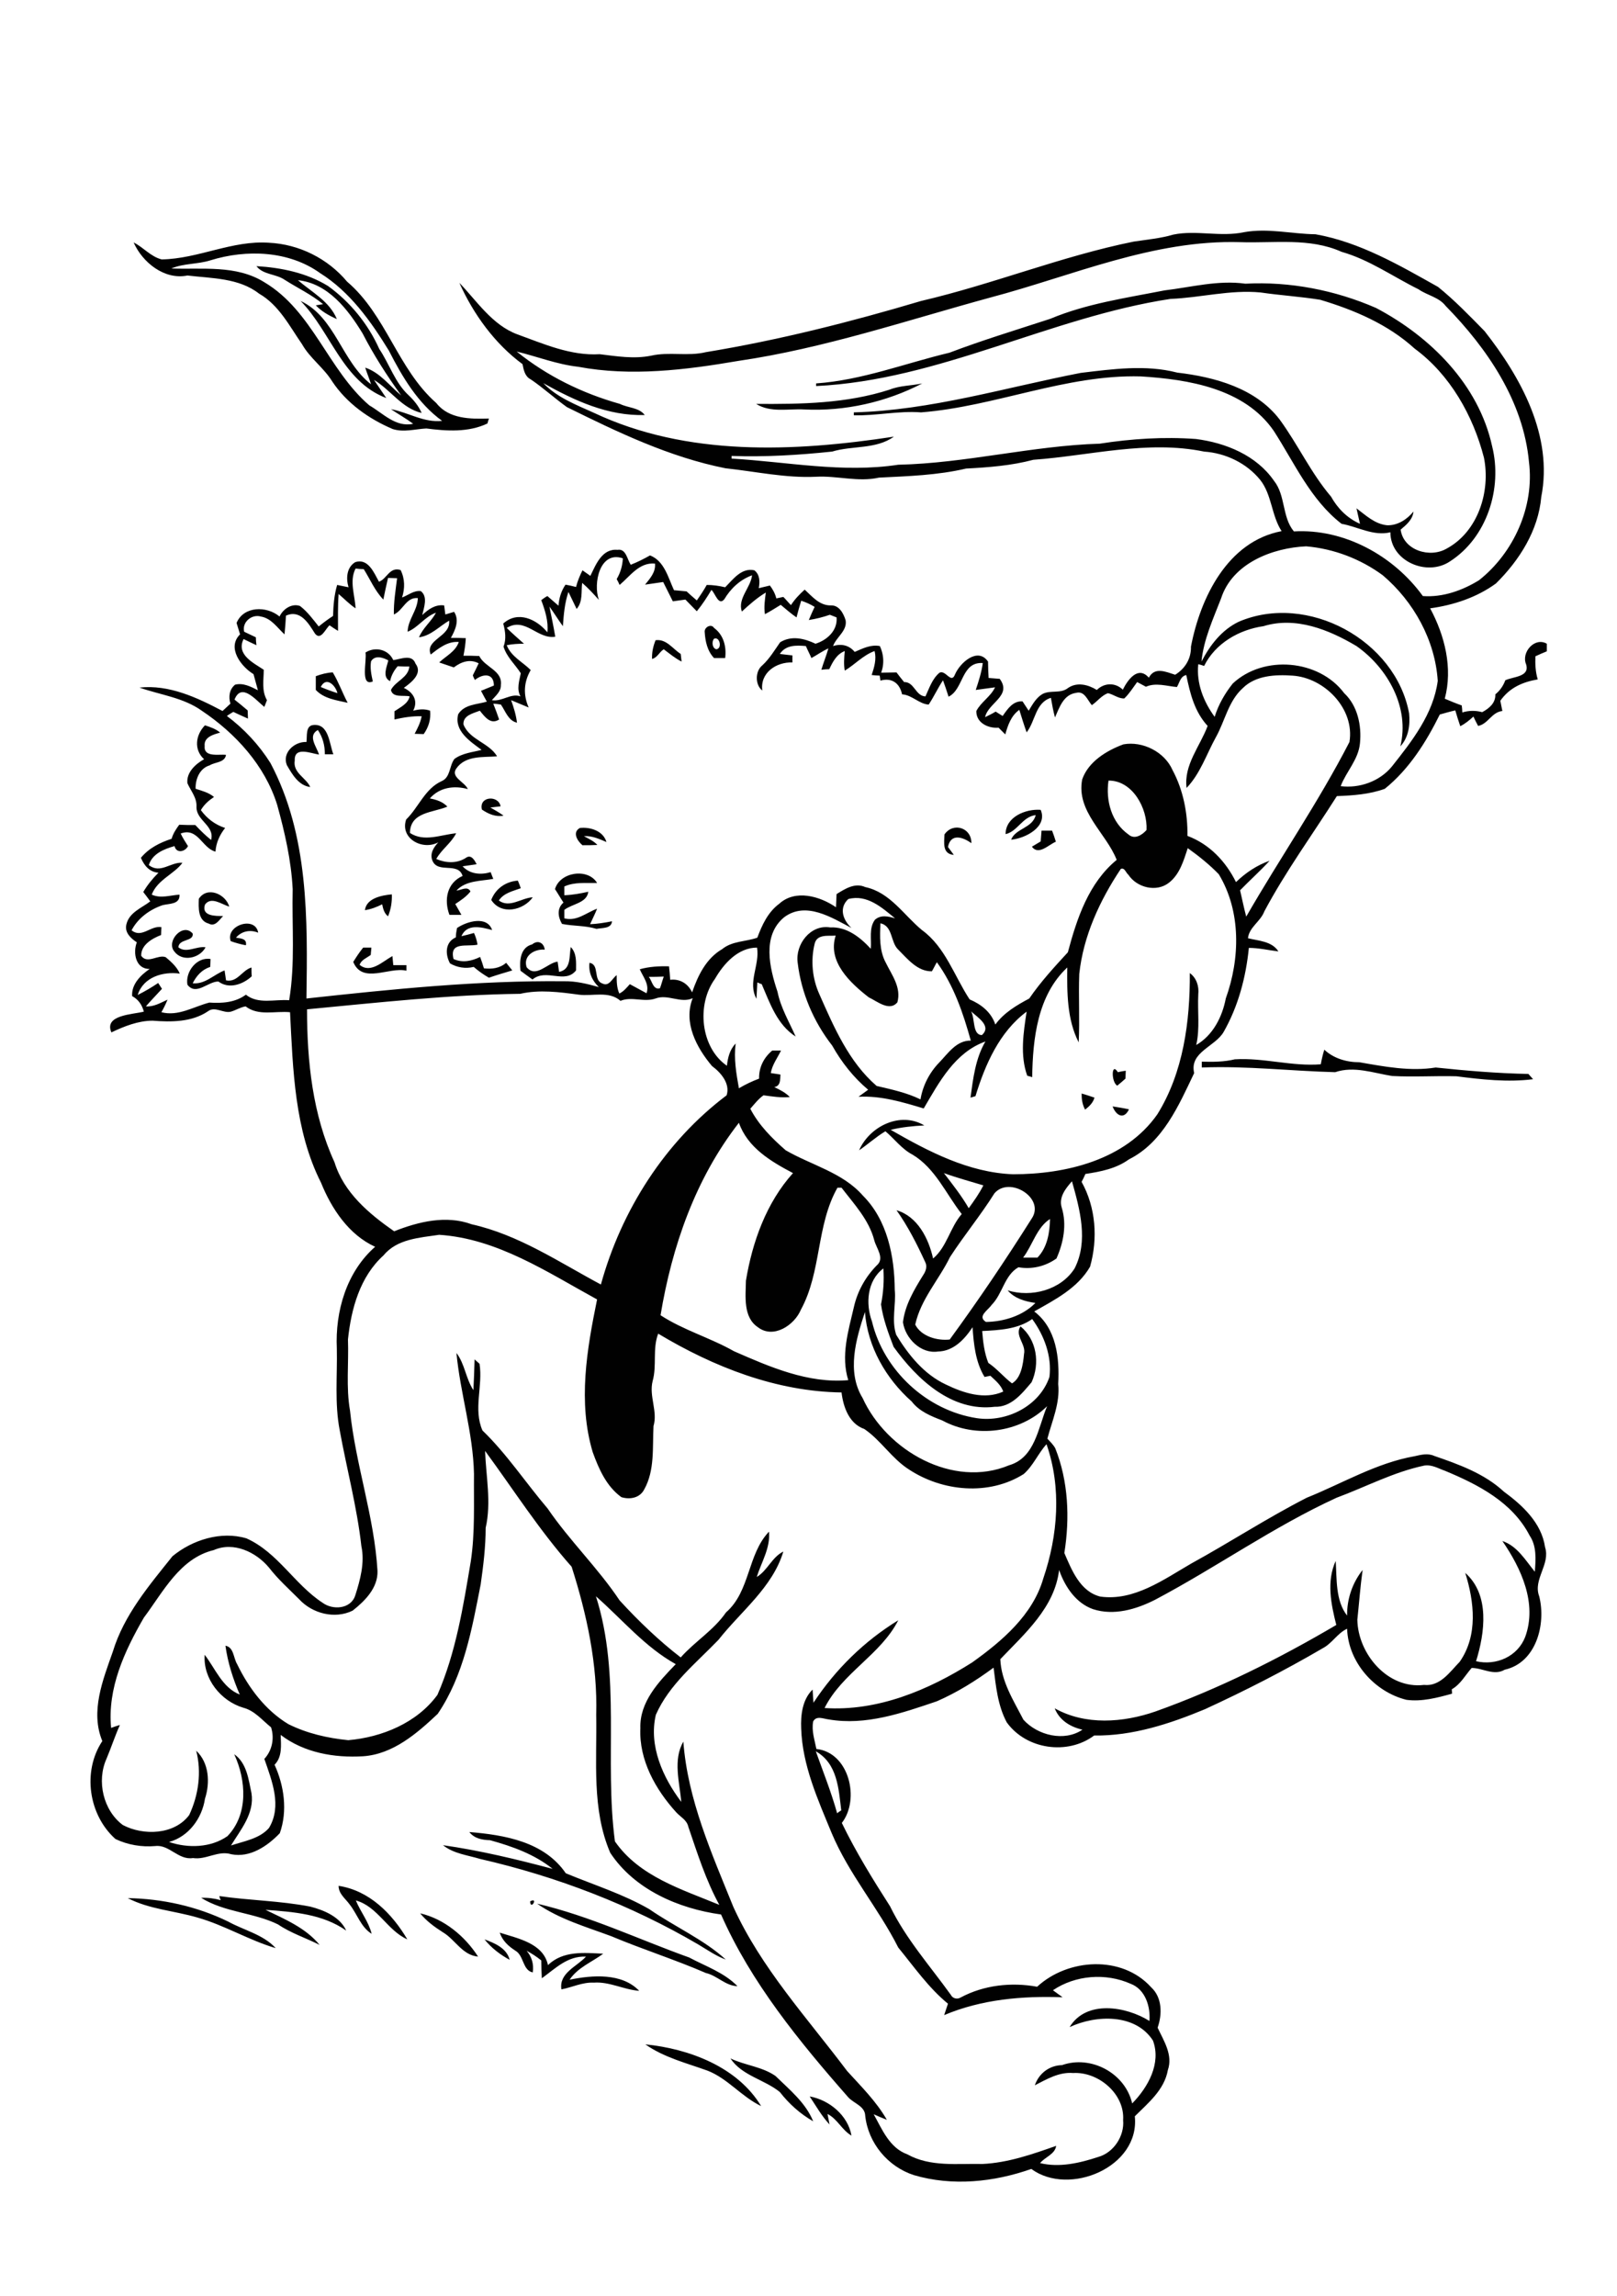 <?xml version="1.0" encoding="utf-8"?>
<!-- Generator: Adobe Illustrator 21.0.2, SVG Export Plug-In . SVG Version: 6.00 Build 0)  -->
<svg version="1.2" baseProfile="tiny" id="Layer_1" xmlns="http://www.w3.org/2000/svg" xmlns:xlink="http://www.w3.org/1999/xlink"
	 x="0px" y="0px" viewBox="0 0 553 785" overflow="scroll" xml:space="preserve">
<path fill="#010101" d="M276.9,716.8c6.7,1.2,13.1,6.5,14.3,13.4c-3.3-1.9-4.8-5.7-8.2-7.4c0.2,1.2,0.5,2.4,0.7,3.6
	C281,723.5,279.1,720.1,276.9,716.8 M467.3,705.3C467.8,705.8,467.8,705.8,467.3,705.3 M249.8,703.8c5,2.4,10.8,2.8,15.4,6
	c4.8,4.7,10.3,9.1,12.9,15.5c-4.4-2.5-8.3-6-11.4-10C261.4,711,253.7,709.7,249.8,703.8 M220.7,699c15,1.5,31.5,7.7,39.6,21.1
	c-6.7-3.2-11.4-9.4-18.3-12.1C234.8,705.4,227.1,703.5,220.7,699 M165.7,663.1c3.5,1.3,7.6,3,8.6,7C171,668.3,168,666,165.7,663.1
	 M170.9,660.8c6.2,2,14.9,3.6,16.5,11.1c5.2-5,12.3-4.2,18.9-3.9c-3.9,2.9-8.7,4.7-11.5,8.9c7.7-1.6,17.9-2.4,23.8,3.8
	c-5.3-0.4-10.2-3.2-15.5-2.8c-3.9-0.2-7.4,1.6-11.1,2.3c-0.9-5.6,5.3-7.8,8.4-11.2c-6.3-0.3-10.5,4.1-15.1,7.4
	c-0.1-2-0.2-4.1-0.2-6.1c-1.6-1.3-3.3-2.4-5-3.3c1.8,2.1,2.5,4.6,2.1,7.4c-3.5-0.7-3-5.7-5.9-7.4
	C173.8,665.4,171.8,663.5,170.9,660.8 M143.7,654.2c8.2,1.9,15.3,7.8,19.8,14.8c-5.4-0.5-7.8-5.8-12-8.3
	C148.5,658.8,145.8,656.8,143.7,654.2 M183.7,650.9c18,4.2,34.7,12.2,52,18.4c5.6,3,11.9,5.1,16.5,9.8c-4.1-0.1-6.9-3.6-10.8-4.5
	c-10.6-4.6-21.7-8.1-32.4-12.6C200.4,658.8,191.3,656.2,183.7,650.9 M181.3,650.1C184.3,648.5,181.4,653.4,181.3,650.1 M43.7,649
	c11.8,0.2,23.6,2.8,34.3,8c5.4,3,12,4.4,16.3,9.1c-9.2-2.7-17.6-7.9-26.9-10.5C59.5,653.3,51,652.8,43.7,649 M88.3,652.3
	C88.8,652.8,88.8,652.8,88.3,652.3 M75,648.3c10.3,1.5,20.8,1.6,31.1,3.6c4.7,1.2,10.2,3.5,12.3,8.2c-8.1-5.7-18.1-6.4-27.6-7.1
	c6.6,3.2,13.8,6.2,18.5,12c-4.7-2.4-9.8-4-14.2-7c-8.3-4.1-18.3-4.1-26.3-9.1c2.3-0.1,4.5,0.2,6.7,0.8
	C75.3,649.4,75.1,648.7,75,648.3 M115.8,644.8c10.5,1.6,18.3,9.5,23.5,18.3c-6.8-3-10.2-11.3-17.6-13.3c1.6,3.9,4.4,7.3,5.4,11.4
	c-3.7-2.3-4.9-6.7-7.5-10C118.2,649.2,115.8,647.6,115.8,644.8 M160.5,626.4c12.1,1,25.6,3.3,33,14.1c9.6,4,19.6,7.1,28.6,12.3
	c8.5,5.9,18.7,10.4,26.1,17.2c-3.3-1.2-6.3-3.3-9.3-5.1c-23.2-13.6-48.5-23.3-74.7-29.3c-4.3-1.3-9.1-1.8-12.7-4.7
	c12.6,1.8,25.1,4.8,37.5,8.1c-6.2-5-13.8-7.7-21.4-9.8C165,629.1,162.3,628.7,160.5,626.4 M124.3,617.3
	C124.8,617.8,124.8,617.8,124.3,617.3 M329.3,595.3C329.8,595.8,329.8,595.8,329.3,595.3 M533.3,434.3
	C533.8,434.8,533.8,434.8,533.3,434.3 M380.5,378.3c1.9,0.3,3.8,0.6,5.6,1C384.4,382.9,381.7,381.5,380.5,378.3 M369.9,373.9
	c1.5,0.4,2.9,0.9,4.4,1.4c-0.5,1.8-1.8,3-3.2,4.1C370.1,377.6,369.9,375.7,369.9,373.9 M382.1,371.2c-2.1-1.1-2.1-8.3,0.2-4.6
	c0.9-0.2,1.8-0.4,2.7-0.5c0,0.7-0.1,2-0.1,2.7C384,369.6,383.1,370.4,382.1,371.2 M452.9,358.9c3.2,3,7.6,4.3,12,4.3
	c8.6,1.5,17.4,3.2,26.1,1.8c10.5,1.1,21.1,2,31.7,2.2c0.4,0.5,1.2,1.3,1.6,1.8c-8.7,1.1-17.6,0.1-26.2-1c-7.3-0.2-14.6,0.3-22-0.1
	c-6.4-1-13-3.5-19.5-1.3c-15.2-0.4-30.3-2.2-45.6-1.6c0-0.5,0-1.5,0-2c3.8,0.1,7.6,0.1,11.3-0.8c9.9-0.6,19.6,2.5,29.4,1.7
	C452,362.2,452.4,360.5,452.9,358.9 M64.1,336.7c-0.8-4.4,3.2-9.6,7.9-8.8c0,0.7-0.1,2-0.1,2.7c-2.8,0.9-4.7,3-6,5.6
	c4.3,0.4,7.2-3,10.9-4.4c0.1,0.8,0.4,2.5,0.5,3.4c3.9,0.8,5.4-3.4,8.7-4.4c0,0.8,0,2.3,0.1,3c-3,2.8-7.8,4.5-11.4,1.8
	C71.2,335.5,67.1,340.6,64.1,336.7 M124.2,324c0.7,0,2.1,0,2.8,0c0,0.6-0.2,1.9-0.2,2.5c-1.3,1-3.3,1.7-3.8,3.4
	c3.7,3.1,7.9-1.2,11.2-3c0.1,1,0.2,2.1,0.3,3.1c1.5,0,3,0,4.5,0c0,0.5,0,1.4,0,1.9c-6-1.4-15,4.7-18.2-3
	C121.8,327.3,122.9,325.6,124.2,324 M182,322.9c1.9-1.6,4-0.6,4.3,1.8c-3.4-0.3-7.5,2-6.2,6c3.2,3.9,7.1-1.5,10.6-1.9
	c0.1,0.9,0.4,2.6,0.5,3.5c4.2-0.8,3.4-5.4,4-8.5c2.1,2.2,1.8,5.2,1.8,8c-3.8,4.8-10.2-0.8-14.9,3.1c-1.4-1-2.8-2-4.1-3
	C177.6,328.4,178,323.9,182,322.9 M59.6,325.3c-2.9-3.5,3-10,6.3-6.1c0.4,2.8-4.7,1.7-4.9,4.7c2.7,2.2,6.2-0.5,9.3,0
	C68.3,327.7,62.3,329,59.6,325.3 M78.9,321.8c-1.9-5.4,8.4-8.8,9.4-2.9c-2.7-1.1-5.6-0.6-7.6,1.7c1.7,0.3,3.8,0.3,3.4,2.6
	C82.4,322.9,80.6,322.4,78.9,321.8 M156.3,317.3c3.4-2.3,10.3-4.3,12,0.7c-3.7-1-8.6-2.3-10.5,2.1c1.4-0.3,2.9-0.7,4.3-1.1
	c0.6,1.3,1,2.6,1.2,4c-3.6,0.8-9.7-1.2-8.2,4.9c3.1,1.4,6.2,0.7,9.1-0.7c0.5,1.3,0.9,2.6,1.3,3.9c2.7,0.3,5.4,0,7.6-1.9
	c0.7,0.9,1.4,1.7,2.1,2.6c-2.7,0.8-5.4,1.6-8,2.5c-1.9-1.1-3.6-2.3-5.2-3.7c-2.8,0.7-5.7,0.2-8.1-1.2c-1.7-3.1-1.7-7.3,2-8.9
	C155.9,319.4,156.1,318.3,156.3,317.3 M124.8,311.2c0.5-4.1,5.8-5.1,9.2-5.4c0.1,2.6-0.3,5.1-1.3,7.5c-1.3-1-1.7-2.6-2-4.1
	C128.9,310.1,126.9,310.9,124.8,311.2 M68,307.3c2.9-4.4,9.2-1.6,10.4,2.7c-2.6-0.8-6.2-3.6-8.3-0.7c-1.3,4,3.6,3.9,6.2,3.9
	c-1.3,1.3-2.7,3.8-4.9,2.6C67.6,314.8,67.9,310.3,68,307.3 M168,307.7c1.5-3.9,5-6.3,9.1-6.6c0.4,0.9,0.7,1.7,1,2.6
	c-2.7,1-5.8,1.6-7.5,4.2c3.7,2.7,7.7-0.9,11.6-1.1C179,311.3,171.4,313,168,307.7 M189.8,304c1.7-5.9,11.3-7.3,14.4-2.1
	c-3.8,0.1-7.7-0.4-11.2,1.2c0,0.8,0,2.2,0,3c2.8-0.1,5.5-0.6,8.2-1.2c-0.5,3.9-5.5,4.1-8.2,6.2c0,0.7,0,2.2,0,2.9
	c4.3,1.1,7.4-1.9,11.2-3.3c-0.7,1.8-1.6,3.5-2.4,5.3c2.5-0.1,5-0.5,7.5-1c-0.2,2.6-3.4,2.2-5.3,2.6c-3.9-1.2-7.9-0.9-11.8-1.7
	c-1.4-2.4-1.8-5.3,0.5-7.3C191.7,307.1,190.8,305.5,189.8,304 M356.2,284c1.2,0,2.4,0,3.6,0c0.5,1.3,0.9,2.5,1.3,3.8
	c-2.5,1-5.9,4.8-8.2,1.7c1-0.6,2-1.2,3-1.8C356,286.5,356.1,285.3,356.2,284 M323,285.3c3-4.3,9.3-2.3,9.2,3c-3-2.2-7.1-3.4-8,1.3
	c0.7,0.9,1.3,1.8,2,2.7C322.2,292,322.9,288.1,323,285.3 M198.3,283.1c3.6-0.4,8,1,9.1,4.8c-2.4-1-4.9-2.2-7.7-2
	c1.6,0.9,3.3,1.6,4.6,3c-1.7,0.1-3.4,0.1-5.1,0.1C197.5,287.6,195.6,284.6,198.3,283.1 M343.9,285.2c0-5.9,6.9-8.7,12-8.3
	c2.5,5.8-5.3,9.8-10.1,10.2c1.5-3.9,7.3-3.9,8.4-8.4C349.7,279.2,348,284.3,343.9,285.2 M164.8,276.8c-1.1-4.6,5.7-5,6.4-1.1
	c-0.9,0.1-2.6,0.3-3.5,0.4c1.5,0.9,3.1,1.7,4.5,2.8C169.5,279.4,167,278.3,164.8,276.8 M104.8,253.7c0.3-1.9-0.4-5.5,2.3-5.8
	c5.4-0.6,5.5,6.4,6.9,10c-0.7,0-2.2,0-2.9,0c0-3-0.7-5.8-2.4-8.3c-3.6,2-0.4,5.7,0.4,8.4c-2.8-0.4-8.5-2.9-8.3,2
	c-0.7,4.3,3.9,5.9,5.3,9.1c-4-0.5-6.2-4.4-8-7.5C96.4,257.4,100.7,253.5,104.8,253.7 M109.7,234.9c1.9,0.8,3.8,1.5,5.7,2.1
	C114.7,234.2,111.5,231.2,109.7,234.9 M108,231.2c1.9-0.7,3.8-1.2,5.8-1.3c2,3.3,3.3,7,5.1,10.4c-3.9-0.9-8.1-1.4-10.9-4.4
	C108,234.2,108,232.7,108,231.2 M125,223.1c3.3-2.1,7.8-1.1,9.5,2.6c2.5-0.3,6.4-2.2,7.6,1.2c2.6,3.4-1.5,6.5-4,8.3
	c3.2,1.5,5,4.4,3.2,7.8c1.9-0.5,3.9-0.7,5.8,0c0.3,2.9-0.5,5.6-2.2,8c-0.8,0-2.3-0.1-3.1-0.1c1-1.9,2-3.8,2.4-6
	c-3.1-0.1-6.2,0.4-9.3,1.1c0-0.7,0-2.1,0-2.8c2-1.4,4.6-2.5,5.2-5.1c-2.1-0.5-5.8,0.6-6.4-2.2c1.6-3.1,5.9-4.1,6.3-8
	c-1.3,0-2.7,0-4-0.1c-1.3,1.5-2.2,3.2-2.6,5.1c-2.8-1.4-1.1-4.9-0.6-7.1c-1.8-1-4.6-1.9-5.9,0.3c-0.4,2.3,0.1,4.6,0.6,6.9
	C123.1,234.9,125.5,226,125,223.1 M224.2,218.9c3.7-0.5,5.8,2.9,8.6,4.7c0.1,0.6,0.2,2,0.3,2.6c-2.2-1.1-4.1-2.7-6.1-4.2
	c-1.5,0.9-2.2,2.9-4,3.3C222.9,223,223.4,220.9,224.2,218.9 M244.2,218.4c-0.9,1-0.6,3.3,0.8,3.6
	C247.1,221.7,246.1,217.5,244.2,218.4 M241,216.1c-0.2-1.6,2.2-3,3.2-1.4c3.3,2.4,4.3,6.5,3.8,10.3c-1.3,0-2.6,0-3.8,0
	C241.9,222.6,241.2,219.3,241,216.1 M304.3,133.2c3.5-1.4,7.4-1.3,11.1-2.1c-12.3,6.4-26.5,9.6-40.4,8.9c-5.4-0.3-11.5,1.2-16.4-1.9
	C274,138.2,289.5,138,304.3,133.2 M524.3,103.3C524.8,103.8,524.8,103.8,524.3,103.3 M398.2,99.3c9.2-1.1,18.4-3.6,27.7-2.3
	c15.3-0.8,30.7,2.2,44.7,8.3c18.6,9.8,35.1,26.2,39.7,47.3c3.6,14.4-1.8,31.3-14.5,39.4c-7.8,5.2-20.3-0.1-20.3-10
	c-5.8,1.4-11.1-1.9-16.7-2.9c-10.6-8.2-16.1-20.8-23.2-31.8c-10-14.5-29.2-17.6-45.5-18.6C364.5,128,340.4,139,315,141
	c-7.7-0.6-15.3,1.2-23,1v-1c26.4-0.7,51.8-8.5,77.6-13.5c10.9-1.3,22.2-2.9,33-0.1c12.8,1.5,26.8,5.3,35,16
	c6.3,8.6,10.7,18.3,17.6,26.4c2.3,4.1,5.6,7.4,9.9,9.3c-0.4-1.8-0.8-3.5-1.2-5.3c3.2,2.4,6.3,5.4,10.5,5.8c3.6,0.1,6.8-2,9-4.7
	c-0.3,2.8-2.4,4.5-4.4,6.2c1,7.1,10,9.8,15.7,6.5c10.8-5.8,15.1-19.6,12.8-31.1c-3.7-14.4-11.6-28.4-23.7-37.3
	c-9.1-8.3-20.6-13.2-32.3-16.7c-6.8-1.1-13.6-1.5-20.4-2.5c-10.4-1-20.5,1.8-30.8,2.2c-41.3,6.3-79.1,27.8-121.2,29.8l0-0.9
	c15.7-1.1,30.5-6.9,45.6-10.5c11.3-4.3,22.9-7.8,34.5-11.6C371.6,103.8,385,101.9,398.2,99.3 M87.7,91c8.5,0.5,17.2,2.3,24.5,6.8
	c7.6,5.5,13.7,13,17.5,21.5c3.5,5.2,5.4,11.6,10.1,15.9c1.8,1.7,3.4,3.7,4.4,6c-6.8-1.6-10.6-7.9-16.3-11.3c1.4,2.1,2.8,4.1,4.2,6.2
	c-15-5.7-18.9-22.6-29.3-33.2c11.9,5.6,14,20.7,24.1,28.5c-0.6-1.9-1.4-3.8-2-5.7c5.1,1.7,8.3,6.2,12.3,9.5c0.1,0.1,0.3,0.3,0.4,0.4
	c-0.1-0.1-0.3-0.3-0.4-0.4c-4.9-6.8-9.4-13.8-13.2-21.2c-5-8.2-11.8-17.1-22.1-18.2c4.7,4.1,10.8,7.2,13.3,13.3
	c-2.7-1.2-5.2-2.6-7.2-4.7c0.6-0.1,1.9-0.3,2.5-0.4c-4-3.3-8.7-5.5-13.1-8.3C94.4,93.6,90,94,87.7,91 M72,89
	c-4.4,1.4-9.2,1-13.4,2.8c10.7,0.4,22.2-1.3,31.8,4.7c16.5,9.8,21.8,30,35.9,42.1c4.7,2.7,9,7.6,15,6.3c-2.4-1.8-5.1-3.3-7.6-5
	c5.9,1.1,11.3,4.7,17.5,4c-8.3-6-13.6-15-18.2-24c-6.2-10.1-13.3-20.1-23.5-26.5C98.8,85.7,84.3,85.2,72,89 M45.7,82.9
	c3.4,1.7,5.9,4.9,9.6,5.8C67.8,88.5,79.4,82.1,92,83c10.3,0.5,20.1,5.4,26.7,13.3c13.4,11.4,17.3,29.9,30.5,41.5
	c4.3,5.5,11.7,5.5,18,5.3c-0.1,0.4-0.4,1.2-0.5,1.7c-6.5,3.1-14,2.6-20.9,1.7c-3.8,0.2-7.7,1.4-11.5,0.2
	c-8.2-3.5-15.7-8.8-20.7-16.3c-2.9-4.7-7.6-7.9-10.3-12.7c-4.3-6.2-7.9-13.4-14.7-17.3c-6.9-5.4-16.2-5.2-24.5-6.2
	C56.2,95.8,48.7,89.7,45.7,82.9 M279,598.8c2.5,7,5.3,14,7.3,21.2c0.3-0.3,1-0.8,1.4-1C286.8,611.6,286.4,603,279,598.8
	 M203.8,545.8c8.7,27.2,2.8,56,6.5,83.8c8.3,12,22.9,16.4,35.7,21.7c-4.6-8.4-7.5-17.6-10.6-26.7c-0.5-2.3-2.6-3.3-4.1-4.9
	c-7.1-7.8-12.8-17.9-12.3-28.8c-0.3-9,6.3-15.9,12.1-21.9C220.5,563.1,212.8,553.7,203.8,545.8 M457.1,512.1
	C435.5,522,416,535.9,395,547c-6.5,3.3-14.1,5.5-21.2,3.2c-5.9-2.1-9.6-7.7-11.6-13.4c-1.5,12.8-11.7,21.7-20.1,30.5
	c0.3,7.6,4.5,14.1,7.9,20.7c4.9,5.4,14,7.6,20.2,3.4c-4.1-0.9-7.9-3.2-9.5-7.3c10.5,5.9,23.4,4.9,34.4,1.1
	c21.6-7.7,42.2-18,61.9-29.6c-1.8-7.1-3.4-14.9-0.2-21.9c0.4,6.2-0.1,13.6,3.9,18.7c-0.1-5.6,1.8-11.2,5.3-15.6
	c-0.8,5.7-1.2,11.4-1.8,17c0.2,11.7,10.4,23.8,22.8,22.3c5.5,0.6,8.8-4.4,12.2-7.9c6.3-9,5-20.5,1.9-30.4c8.5,7.5,6.7,20.5,3.7,30.2
	c6.9,1.6,14.2-1.6,16.8-8.3c4.2-11.5-1.4-23.5-7.8-32.8c5.1,1.7,7.9,6.6,11.1,10.5c0.3-4.2,0.7-8.7-1.8-12.4
	c-5.9-11.4-17.6-17.4-28.9-22.1c-2.3-0.8-4.5-2.2-7.1-1.8C476.6,503.3,467.1,508.4,457.1,512.1 M295,478c8.2,18,30.9,31,50.1,23
	c8.9-2.6,9.9-12.8,13-20.2c-9.2,9.1-24.4,11.1-35.8,4.9c-3.9-1.5-7.9-3.1-10.5-6.5c-8.8-7.8-15.1-18.7-16-30.6
	C292.7,458,289.5,469,295,478 M298.2,451.8c4,16.8,18.8,30.5,35.9,33.1c10.1,1.5,21.4-4.1,24.8-14.1c0.9-7-1.8-14.2-5.9-19.8
	c-4.9,3.5-11.3,3.8-17.1,4.1c0.3,3.7,0.7,7.4,2.1,10.9c3,2,5.3,4.9,8.1,7c3.1-1.8,3.8-6.6,4.1-10c0.8-3.4-3.3-6.3-1.2-9.5
	c5.6,4.6,6.7,12.7,3.8,19.1c-3.3,3.9-7,8.6-12.6,8.4c-14.7,1.8-26.6-9.4-34.6-20.5c-1.8-4.7-3.6-9.5-4.3-14.5
	c0.8-4,1.1-8.2,0.8-12.3C296.5,437.9,296,445.8,298.2,451.8 M131.2,429.2c-8.1,7.3-11.1,18.3-12.2,28.8c0.3,8.1-0.7,16.3,0.7,24.3
	c1.9,18.5,8.3,36.2,9.4,54.8c0.2,5.8-4.3,10.3-8.5,13.6c-6.1,3-13.8,1-18.3-3.9c-3.5-3.5-7.2-6.8-10.3-10.8c-4.4-5.3-12.1-9-18.9-6
	c-11.6,2.8-17.3,14.3-23.9,23.1c-6.6,11.4-12.5,24.1-11.2,37.7c1-0.4,2-0.7,3-1c-1.7,3.8-3,7.8-4.6,11.6C33,609,35.3,619,42,624
	c7,3.7,17.6,3.4,22.7-3.4c3.2-6.8,4.3-14.7,2.4-22c4.4,4.1,4.8,10.9,3,16.4c-1,6.7-5.6,13-12.3,14.8c6.5,2.2,14.3,2,20-2
	c7.2-7.5,6.4-19.1,2.3-28c4.3,3,4.9,8.6,5.9,13.3c1.1,6.9-3.7,12.5-7,17.9c4.5-1.5,9.8-2.3,13-6c4.5-7.5,1-16.1-1.6-23.6
	c2.7-2.9,3.5-7.1,2.3-10.8c-3-2.4-5.6-5.7-9.5-6.7c-7.7-2.3-13.8-9.9-13.2-18.1c3.7,4.8,6,11.2,12,13.6c-2.3-5.3-4.1-10.9-4.9-16.7
	c2.9,0.5,2.7,4.2,4,6.3c3.9,8.1,9.7,15.8,17.5,20.5c6.4,3.2,13.5,4.8,20.5,5.5c11.5-1,23.5-5.9,30.5-15.5
	c6.3-14.4,8.8-30.1,11.4-45.6c1.5-9.9,1-20,1.1-30c-0.3-14-4.7-27.5-6-41.3c2.9,3.8,3.2,8.8,5.8,12.7c0.2-3.5,0.3-7,0.4-10.5
	c0.4,0.4,1.3,1.1,1.7,1.5c1.2,7.6-2.2,15.5,1,22.8c8.3,8,14.8,17.9,22.3,26.7c7.5,11,17.2,20.3,24.6,31.4c6.4,7,13.6,13.9,20.9,19.5
	c4.9-5.5,11.3-9.3,15.5-15.4c8.3-7.2,7.3-19.9,14.7-27.6c0.5,5.6-2.6,10.4-4.2,15.5c3.7-2.2,5.2-6.8,9.1-8.7
	c-3.7,12.3-14.5,20.4-22.2,30.2c-7.7,8-16.8,15.2-21.4,25.6c-2.5,10.6,2.4,21.5,8.7,29.8c-0.6-6.7-2.9-14.4,0.7-20.6
	c1.5,19.9,9.7,38.2,17.1,56.5c9.5,20.9,25.3,38,38.9,56.1c4.8,5.3,10,10.4,13.6,16.7c-1.5-0.6-3-1.2-4.5-1.9
	c2.9,5.2,5.4,11.5,11.5,13.7c7.9,4.4,17.1,3.1,25.7,3.3c8.7-0.4,17-3.3,25.2-6.2c-0.4,2.9-3.8,3.8-5.5,5.9c6.6,1.6,13.5,0,19.9-2.1
	c5.3-1.5,9-7.2,8.5-12.6c0.6-9-8.5-16.6-17.1-16.1c-4.8-0.4-9,2.1-13.1,4.2c1.4-4.1,5-6.8,9.3-6.9c9.9-3.5,21.6,2.7,24,13.1
	c5.4-5.5,10-13.7,7.1-21.5c-6-9.3-19.5-8.8-28.5-4.6c5.7-9.4,19.3-7.1,27.3-2.1c0.4-4.9-1.4-10.8-6.4-12.7c-8.5-3.8-18.9-3-26.6,2.2
	c1.1,0.8,2.2,1.6,3.3,2.4c-13.8-0.5-27.7,0.7-40.5,6.1c0.4-1.3,0.9-2.6,1.3-3.9c-6.6-5.4-11.6-12.6-17-19.2
	c-6.8-13.5-16.9-25.1-22.8-39.2c-4.7-11.4-10-23.1-10.4-35.7c-0.2-4.6,0.4-9.9,3.9-13.3c0.1,1.5,0.2,3,0.3,4.5
	c7.5-11.4,17.4-21.1,29-28.2c-6,11.8-19.2,18-25.2,30c18.1,1.2,35.5-6.1,50.5-15.6c10.2-7.3,20.7-16.2,24.3-28.7
	c5-14.7,6.3-31,1.1-45.9c-2.9,3.2-4.5,7.3-7.8,10.2c-11.9,7.5-27.8,6-39.3-1.6c-5.8-3.7-9.5-9.9-15.2-13.8
	c-5.2-1.8-7.2-7.5-7.8-12.5c-22.3-0.3-43.7-8.7-62.7-20.1c-2,5.2-0.4,10.9-1.9,16.2c-1.3,5.2,1.8,10.3,0.3,15.4
	c-0.4,7.3,0.5,15.1-3.2,21.7c-1.5,2.9-4.9,3.5-7.8,2.6c-5.1-3.7-7.7-9.6-9.8-15.4c-5.1-17.1-2-35.1,1.5-52.2
	c-17-9.3-34.1-20.8-54-22.1C143.5,423.2,135.8,423.6,131.2,429.2 M349.9,430c1.6,0,3.3,0,4.9,0c3.4-3.5,4.2-8.6,4.3-13.2
	C354.6,419.6,353.1,425.8,349.9,430 M340.1,408c-4.7,7.5-10.4,14.4-15.2,21.8c-3.8,7.8-10,14.4-11.9,23.1c2,4,7.5,5.6,11.8,5.1
	c9.8-13.4,19.1-27.2,28-41.3C357.6,409.7,345.3,402,340.1,408 M363.1,412.9c1.8,5.8,0.6,12-1.8,17.4c-3.8,2.7-8.4,3.8-13,3
	c-4.8,2.7-5.4,9.1-9.2,12.9c-1.2,1.8-5,3.9-1.9,5.8c6.1-0.1,12.6-2.1,16.9-6.5c-3.5-0.5-7.1-1.5-9.5-4.3c8.1,2.5,18.2-0.1,22.9-7.5
	c4.8-9.4,1.8-20.2-0.9-29.8C364.5,406.3,362,409.3,363.1,412.9 M322.8,401.1c3,3.9,6,7.7,8.5,12c1.8-2.5,3.6-5,5-7.8
	C331.7,403.9,327.2,402.7,322.8,401.1 M225.9,449.7c7.8,5.1,17,7.7,25.1,12.3c12.3,5.4,25.4,11.1,39.1,9.9c-2.6-8.3,0-16.8,1.9-24.9
	c1.2-5.4,3.9-10.3,7.8-14.3c2.9-2.4-0.1-5.9-0.8-8.6c-1.8-7-6.9-12.4-11.2-18c-0.3,0-1,0-1.4,0c-7.3,12.9-5.4,28.7-12.5,41.7
	c-2.2,5.3-9.4,10.1-14.7,6c-5.1-3.4-4.2-10.5-4.1-15.9c2.2-13.3,7-26.7,16.1-36.8c-7.6-4-15.5-8.7-18.5-17.2
	C237.8,403,229.8,426.2,225.9,449.7 M332.1,345.8c1.4,2.4,0.4,8.1,3.7,8.1C339.3,350.8,334.2,347.8,332.1,345.8 M177.9,339.8
	c-24.4,0.3-48.6,3-72.9,5.3c0,17.8,1.9,36,9.4,52.3c3.2,10.4,11.8,17.6,20.4,23.6c8.3-3.3,17.8-5.6,26.5-2.4
	c16.1,3.6,29.8,12.9,44.2,20.6c7-25.4,21.9-48.8,43-64.7c1.3-4-2-7.8-5-10c-5.3-6.3-9.9-14.9-6.6-23.2c-4.1,1.9-8.5-1.5-12.7,0.1
	c-4,1.4-8.1-0.8-12,0.8c-4-3.5-9.5-1.5-14.2-2.1C191.3,339.2,184.5,338.3,177.9,339.8 M228.3,337.3
	C228.8,337.8,228.8,337.8,228.3,337.3 M221.9,334c1.1,1.4,1.5,4.6,3.8,3.9c0.5-1.3,0.8-2.6,1.3-4C225.2,334,223.6,334,221.9,334
	 M301.1,315.7c-0.2,4.5-0.4,9.3,1.8,13.4c2.1,4.3,5.4,8.5,4,13.6c-2.7,3.3-7-0.4-9.8-1.7c-6.3-4.9-14.2-12.2-11.3-21.1
	c-2.6,0.2-6.4-0.6-7.2,2.8c-1.4,5.7-0.8,11.9,1.6,17.2c5,11.3,10.1,23.2,19.6,31.4c5.1,1.2,10.3,2.3,15,4.6
	c0.8-4.8,3.1-9.2,6.4-12.6c3-3.1,5.9-7.6,10.8-7.5c-2.6-9.4-5.8-18.8-11.6-26.8c-0.6,1-1.1,2.1-1.7,3.1c-4.9,0.1-8.3-4.2-11.5-7.4
	C304.5,322.2,305.4,316.6,301.1,315.7 M406.2,290c-1.4,4.2-2.7,8.9-6.4,11.8c-4.3,3.4-11,1.7-13.9-2.7c-0.8-0.6-1.3-2.6-2.6-2
	c-7.2,10.8-12.8,22.9-14.2,35.9c-0.3,7.8,0.2,15.6-0.2,23.4c-4-7.8-4-17-3.9-25.6c-10.2,9.5-11.8,24.4-12,37.5
	c-0.4-0.1-1.2-0.4-1.7-0.5c-2.5-7-1.3-14.7-0.2-21.9c-9.3,6.9-14.2,18.1-17.5,28.9c-0.4,0.1-1.3,0.4-1.7,0.5
	c0.9-6.6,1.7-13.4,5.1-19.2c-10.5,3.8-15.8,13.9-21.1,22.9c-7.3-2.2-14.6-4.4-22.3-4c1.1-0.8,2.2-1.6,3.3-2.4
	c-5-4.2-9.1-9.4-12.3-15.1c-6.4-8.2-10.6-18.1-11.8-28.3c-0.9-6.3,4.4-13.2,11.1-12.1c5.7-0.3,10.3,3.4,13.9,7.3
	c0.3-3.3-0.7-7,1.4-9.9c2-1.8,4.6-1.2,6.9-0.5c-4.5-3.7-9.6-8.3-16-6.6c-3.3,3.1-1.8,7.2,1.1,9.9c-6.8-3.6-15.6-9.2-23-3.7
	c-7.7,6.3-5,17.4-2.3,25.5c1.1,5.5,4,10.3,6.2,15.3c-6.3-4-8.8-11.4-11.6-17.9c-0.4-0.1-1.1-0.4-1.5-0.6c-0.1,1.9-0.2,3.8-0.3,5.6
	c-3.1-5.6,1.2-11.6,0.2-17.5c-6.5,0-11.4,5.5-14.4,10.7c-6.4,8.8-4.9,23.5,4.1,29.7c0.3-2.8,1-5.6,3-7.6c-0.7,5.1,0.2,10.3,1.1,15.3
	c2.2-1.3,4.5-2.4,6.9-3.3c-0.1-3.8,1.6-7.2,4.5-9.6c0.7,0,2.2,0,3,0c-1.2,2.5-3,4.8-3.5,7.7c0.8,0.1,2.5,0.4,3.3,0.5
	c-0.1,1.7,0.1,3.9-2.1,4.3c1.9,0.9,3.9,1.9,5.3,3.4c-3,0.3-6-0.2-9-0.6c-1.8,1.3-3.1,3-4.5,4.6c2.9,5.6,7.4,10.1,12.1,14.2
	c8.8,5.1,19.5,7.6,26.4,15.5c8.4,8.4,10.8,20.8,10.9,32.2c0.5,5.1-1.2,10.4,0.5,15.4c4.2,6.9,9.5,13.5,17,17
	c6,2.9,13.2,5.3,19.6,2.4c-0.8-2.3-2.7-3.8-4.4-5.4c-0.5,0.1-1.5,0.3-2,0.4c-3.1-5.1-3.7-11.2-4.1-17c-2.7,4.1-6.5,8.2-11.8,8.3
	c-5.9,0.9-11.2-4.5-12-10c0.7-5.9,3.8-11.1,6.9-16.1c0.9-1.3,1.5-3,0.7-4.5c-2.8-6.1-5.9-12.2-9.8-17.7c7.2,2.1,11,9.7,12.5,16.5
	c4.7-3.9,5.8-10.6,9.8-15.2c-5.4-6.9-9-15.6-16.8-20.3c-3.7-1.9-6.2-5.4-9.3-8c-3.2,1.9-5.9,4.4-9,6.5c3.6-8.2,14.1-13.4,22.3-8.5
	c-3.9,0.2-7.8,0.6-11.5,1.5c12.9,7.4,26.6,14.6,41.8,15.2c18,0,38.4-4.8,49.4-20.5c8.9-14.3,11.2-31.8,11.1-48.3
	c2.3,1.7,3.2,4.5,2.9,7.3c-0.3,5.8,0.6,11.6-0.7,17.3c5.7-3.3,8.9-9.6,10.1-15.9c4.9-13.6,5.3-29.8-2.4-42.5
	C413.7,295.7,410,292.7,406.2,290 M379.1,266.9c-1,6.8,1,14.3,6.8,18.4c2.1,1.9,4.7,0.2,6.2-1.5
	C392.5,276.4,387.3,266.8,379.1,266.9 M417.6,204.6c-2.7,7-6,14.1-6.7,21.6c2.9-5.6,6.9-10.8,12.7-13.6
	c23.5-10.1,53.7,6.3,58.3,31.3c0.4,4-0.2,8.3-3,11.3c3.3-13.2-4.3-26.8-15-34.3c-9.4-5.6-20.8-10.2-31.8-6.8
	c-8.4,1.2-16.5,5.9-20.3,13.6c-0.5-0.2-1.5-0.5-2-0.6c-0.7,6.5,1.8,12.8,5.6,18c1.3-4.2,3.5-8,6.2-11.4c10.6-9.9,29.5-8.2,38.1,3.3
	c4.6,4.3,6,11.1,5.4,17.1c-0.5,5.6-4.7,9.7-6.6,14.7c6.4,0.8,13.3-1.6,17.5-6.7c6.9-8.7,14.2-18,15.7-29.3
	c-0.9-13.9-8.2-27.1-18.8-36.1c-7.6-5.6-16.8-9.1-26.2-9.9C435.3,187.3,421.5,192.5,417.6,204.6 M338.8,101.7
	c-28.6,7.8-56.9,17.4-86.3,21.7c-18.1,3.1-36.7,5.4-54.8,2c-7.2-0.8-14-3.5-21-5.2c10.4,8.4,22.5,14.3,35.3,17.9
	c2.8,1.4,6.5,1.2,8.5,3.8c-12.5,0.4-24-4.9-34.7-10.9c4.7,4.9,11.2,7.4,17.2,10.1c32,15.1,68.6,13.4,102.7,8.2
	c-6.1,4.4-14.2,3-21.1,5.1c-11.4,1.2-22.9,1.9-34.4,1.5l0,0.9c19,1.1,38,5,57,2.1c23.1-0.5,45.8-6.5,68.9-7.2
	c10.9-1.7,21.9-2.4,32.9-1.6c10.2,1.3,20.7,5.6,26.7,14.3c4,5,2.7,12.4,6.8,17.3c17.2-1,34.1,8.3,44.1,22.1
	c6.8,0.5,13.5-1.9,19.2-5.4c11.9-9.4,19-25.2,17.1-40.4c-1.9-20.8-14.3-38.9-28.5-53.4c-2.3-3-6.3-3.6-9.3-5.7
	c-8.7-4.3-16.8-10.1-26.3-12.8c-10.9-4.9-23.1-2.9-34.6-3.3C394.4,81.9,366.8,94.3,338.8,101.7 M425.4,79.4
	c8.2-1.5,16.3,0.6,24.5,0.7c15.2,2.7,28.7,10.6,41.9,18c5.7,4.6,10.8,9.9,15.9,15.1c12.5,15.9,23.5,35.9,19.4,56.7
	c-1,11.5-7.5,21.7-15.5,29.6c-6.6,4.8-14.5,7.4-22.5,8.5c5,9.3,7.8,20.4,5,30.9c1.9,0.8,3.8,1.6,5.8,2.3c0.1,0.6,0.2,1.8,0.2,2.4
	c2.2-0.7,4.6-0.7,6.8-0.1c2.4-1.3,4.6-3.1,4.5-6.1c1.6-1.3,2.7-2.9,3.4-4.8c2.7-1.3,8.5-1.1,7.1-5.5c-1.7-4.1,3-9.4,7.1-7
	c0,0.6,0,1.9,0,2.6c-1.3,0.5-2.6,1.1-3.9,1.7c-0.1,2.6,0,5.3,0.8,7.9c-5.3,0.9-9.7,2.9-12.8,7.3c0.2,1.2,0.5,2.4,0.7,3.5
	c-3.7,0.4-4.9,4.5-8.3,5.1c-0.6-1.1-1.1-2.1-1.6-3.2c-1.4,1.3-2.9,2.5-4.5,3.3c-0.6-1.8-1.2-3.6-1.7-5.4c-1.8,0.4-3.5,0.9-5.3,1.4
	c-4.7,9.5-10.5,18.7-18.8,25.4c-5.2,1.9-10.9,2.3-16.4,2.5c-8.3,13.1-17.5,25.7-24.8,39.4c-1.3,3.5-5.2,5.4-5.6,9.2
	c3.6,0.9,8.2,1,10.4,4.5c-3.4-0.4-6.7-1.2-10.1-1.2c-1,10-3.6,19.9-8.6,28.7c-2.9,5.1-11.8,6.9-10.1,14.1
	c-5.3,11.1-10.7,23.7-22.3,29.5c-4.4,3.2-9.7,4.2-14.9,5c-0.4,0.9-0.8,1.8-1.3,2.7c4.9,8.8,5.6,19.4,2.9,29
	c-4.2,7.3-12,11.3-19.1,15.3c7.6,5.8,8.7,15.9,8.2,24.8c0.7,6.5-2.1,12.6-3.7,18.7c0.9,1,2,2,2.7,3.3c4.5,11.3,5,23.9,3.1,35.8
	c2.5,5.8,5.4,13.2,12.3,14.9c11.5,1.6,21.6-5.8,31.1-11.3c13.3-7.3,26-15.6,39.5-22.5c12.2-4.9,23.8-11.9,36.9-14.2
	c2.2-0.5,4.5-1.1,6.7-0.1c8.4,2.9,17.1,6,23.8,12.2c6.4,4.7,12.9,10.7,14.1,19c1.9,5.9-4.2,11-2,16.8c2.4,9.5-1,22.7-11.8,25.1
	c-3.7,2.2-7.5-0.6-11.3-0.6c-2.2,2.5-3.8,5.6-6.8,7.3c0,0.4,0.1,1.1,0.1,1.5c-5.1,1.4-10.3,2.8-15.6,2.1
	c-10.9-2.7-19.9-12.8-20.3-24.3c-3.3,1.5-5.1,5-8.4,6.7c-13,7.6-26.5,14.5-40.2,20.8c-12,5-24.8,9.2-37.9,9
	c-9.1,6.8-23.2,4.8-29.9-4.5c-3.1-5.8-3.7-12.4-4.5-18.7c-6.1,4.5-12.5,8.5-19.4,11.5c-11.8,4-24.3,8.4-37,6.2
	c-1.8-0.2-4.2-1.4-5.3,0.7c-0.6,3.2,0.5,6.3,1.1,9.4c11.2,1.2,15,17.2,8.7,25.3c4.8,9.9,10.6,19.3,16.5,28.5
	c5.4,11.1,13.6,20.3,20.8,30.3c0.6,1.2,2.1,1.6,3.3,0.9c8-4.3,17.4-5.3,26.2-3.7c10.5-9.7,29-10.9,39,0.2c3.8,3.5,3.8,9.2,2.2,13.8
	c2.1,4.5,5.3,9.3,3.5,14.5c-1.2,6.8-6.8,11.3-11.3,15.8c1.8,17.4-22.5,27.5-35.4,18c-12.8,4.5-27,6-40.2,2.1
	c-8.9-2.9-15.6-11-16.6-20.3c-0.1-3.3-3.9-4.2-5.8-6.3c-16.7-19-33.3-39.3-43.5-62.5c-14.5-2-29.6-8.5-37.9-21.1
	c-6.4-14.9-4.5-31.4-4.8-47.2c0.5-17.2-3.2-34.3-8.4-50.6c-11-12.4-19.9-26.4-29.6-39.6c0.3,8.7,2.2,17.6,0.2,26.3
	c0,6.5-0.8,12.9-1.7,19.3c-3,15.3-5.8,31.2-14.7,44.3c-7.1,6.7-15.3,13.8-25.5,14.5c-9.9,0.6-20.2-1.2-28.2-7.3
	c0.1,3.5,0.6,7.5-2.1,10.2c3.3,7.2,4.5,15.8,1.8,23.4c-4.2,4.4-10.2,8.5-16.6,7.2c-4.5-1.4-8.6,2-13.1,1.3c-5,0.8-8.1-4.7-12.9-4.1
	c-4.7,0.4-9.4-0.4-13.6-2.4c-9.2-8.2-11.4-23.1-4.5-33.5c-4.2-10.1,0.2-20.9,3.6-30.6c3.8-12.5,12.4-22.6,20.4-32.6
	c6.8-5.6,16.6-8.7,25.3-6.1c10.7,4.8,16.4,15.7,26,22c3.5,2.6,9.7,2.2,11.2-2.5c1.7-5.3,3.3-11.2,2.1-16.8
	c-1.5-13.4-5-26.4-7.4-39.6c-1.8-9.2-0.8-18.6-1-28c-0.6-12.7,3.3-26.2,13.1-34.8c-9-4.1-14.9-13-18.5-21.9
	c-9.1-18-9.6-38.7-10.6-58.3c-5.1-0.5-10.8,1.4-15.2-2c-1.8,0.3-3.3,1.3-5,1.8c-2.6,0.7-5.5-2-7.9-0.1c-5.5,3.7-12.5,3.7-18.9,3.2
	c-4.9,0-9.7,1.9-14.1,4c-2.6-6,7.2-6.1,11.1-7.1c-0.6-2.3-1.9-4.2-4-5.3c-0.3-4,2.9-7.2,6-9.3c-4.8,0.1-5.8-5.5-4.4-9.1
	c-2-1.3-4.2-3.3-3.6-6c0.9-4.2,5.2-5.7,8.2-8c-0.8-1.1-1.6-2.2-2.4-3.2c1.4-2.4,3.2-4.6,5.2-6.6c-3-0.2-4.9-2.4-6-5.1
	c2.7-3.3,6.5-5.2,10.5-6.5c0.5-1.8,1.5-3.3,2.6-4.8c1.8,0.1,3.6,0.1,5.5,0.1c1.7,1.8,3.5,3.6,5.4,5.1c1.3-4.9-5.1-6.6-5-11.3
	c0.2-3.1-1.9-5.4-3.1-8.1c-0.4-3.7,2.8-6.6,5.7-8.2c-3.6-3.3-2.9-8.3,0.3-11.6c1.8,0.6,3.7,1.2,5.2,2.5c-2.2,0.6-5.6,1.5-5.3,4.5
	c-0.4,4.1,4.8,2.8,7.3,3.1c-0.4,2.7-3.7,2.4-5.6,3.6c-3.4,1-4.9,4.7-4.8,8c2.2,0.7,4.5,1.3,6.3,2.8c-1.8,1.2-3.4,2.6-4.5,4.5
	c2.1,2.9,4.9,5,8.3,6.1c-1.9,2.4-3.1,5.1-3.3,8.1c-4.6-1.2-6-8.4-11.9-6.2c0.7,1.5,1.6,2.9,2.5,4.3c-1,2-4,2.6-4.6,0
	c-3.6,1-7.6,2.6-8.8,6.5c4,3.1,7.4-1.1,11.5-0.8c-2.7,3.8-8.6,5.8-10.5,10.9c3.1,1.4,6.3,0.2,9.5,0c0.2,3.4-3.5,3-5.8,3.6
	c-4.4,1.5-8.4,4.4-10.6,8.6c3.5,2.8,6.5-1.7,10.2-1.1c0,0.7-0.1,2-0.1,2.7c-3.1,1.2-6.9,3.4-6.8,7.1c2.1,3,5.8-0.6,8.4,0.5
	c1.9,1.6,3.8,3.3,4.8,5.6c-5.8-0.8-12.5,1.2-14.4,7.3c2.4-1.2,4.8-2.6,7-4.1c0.3,0.5,1,1.5,1.3,2c-1.8,2-3.7,3.9-5.5,6
	c2.7,0.2,5-1.2,7.4-2.3c-0.6,1.5-1.3,2.9-2.1,4.3c5.8,1.5,11-1.9,16.4-3.3c4.3,0.3,8.9,0,12.5-2.7c4.2,3.4,9.9,1.5,14.8,1.9
	c2.1-12.6,0.9-25.3,1.2-38c-0.5-9.8-2.7-19.4-5.3-28.8C90.6,261.7,80.5,250.7,69,243c-6.3-4.5-14.2-5.4-21.3-7.9
	c10.1-1.1,19.7,3.4,28.4,8c0.9-0.8,1.8-1.7,2.7-2.5c-0.7-2.3-0.4-4.9,1.6-6.5c2.8-0.7,5.4,0.7,7.8,1.9c-0.5-1.8-1-3.7-1.5-5.5
	c-4.3-2.6-9.2-9.1-4.6-13.6c-0.4-1.3-0.8-2.6-1.2-3.9c2.4-5.8,10.3-5.9,14.7-2.2c1.2-2.6,4.2-4.6,7-3.6c2.5,1.9,4.4,4.5,6.4,7
	c1.6-1.3,3.2-2.5,4.9-3.6c0.1-3.6,0.4-7.2,1.4-10.6c1.3,0.3,2.6,0.5,3.9,0.8c-0.9-3-0.7-6.8,2.3-8.6c4.4-1.4,6.4,3.6,8.1,6.7
	c2.7-0.9,3.6-5.2,7.4-4c1.5,3,1.5,6.3,0.5,9.4c2.1-0.8,4.1-2.5,6.4-2.2c2.5,1.9,1.1,5.6,0.5,8.2c2.1-2,4.5-3.7,7.5-3.3
	c0.1,0.8,0.3,2.3,0.4,3.1c1-0.3,2-0.6,3-0.9c1.9,2.9,0.4,6.2-1.1,8.9c1.7,0,3.4,0,5.1,0.1c-0.1,2-0.4,4-0.8,6c1.8,0,3.6,0,5.4,0.1
	c1.9,3.9,8,4.9,7.4,9.9c0.1,2.2-1.8,3.7-3.1,5.2c3.5,0.6,6.5-2.5,9.8-1.3c-1.4-2.5-0.4-5.3,0.1-7.9c-1.9-3-4.8-5.5-5.9-9.1
	c1-2.6,0.6-5.3-0.1-7.9c5-4.5,11.4-1.5,15.1,3c0.4-3.8-0.8-7.5-2.1-11c0.5-0.4,1.5-1.1,2.1-1.4c1.3,1.1,2.5,2.2,3.8,3.3
	c0.2-2.6,0.9-5,2.4-7.2c1.2,0.2,2.4,0.5,3.6,0.8c0.5-2,1.3-3.9,2.2-5.7c0.9,0.6,1.8,1.3,2.7,1.9c1.9-3.9,4-9.4,9.3-8.9
	c2.9-0.5,3.3,3.3,4.5,5.1c2.3-0.9,4.5-2,6.6-3.2c4.9,1.9,6.2,7.6,8.2,11.9c1.4,0.1,2.9,0.3,4.3,0.4c1.1,1,2.3,2.1,3.5,3.1
	c1.2-1.7,2.4-3.5,3.4-5.3c2.1,0,4.2,0.3,6.3,0.8c2.7-2.7,5.6-6.8,10-5.8c1.9,1.5,1.9,3.9,1.5,6.1c1.3-0.3,2.5-0.6,3.8-0.9
	c1,1.3,1.8,2.8,2.2,4.4c0.8-0.2,1.6-0.3,2.4-0.5c0.9,0.9,1.7,1.9,2.6,2.8c1.3-2,2.9-3.7,4.7-5.3c2.6,2.4,5.1,5.5,9,5.4
	c2.8-0.1,4.3,2.8,5,5.1c0.6,3.6-3.2,5.7-4.3,8.8c2.8-0.9,5.5-0.3,7.4,2c2.8-1.2,5.5-2.6,8.6-2c1.5,3.2,1.6,6.9,0,10.1
	c-0.7,0-2.1-0.1-2.8-0.2c0.9-2.7,1.7-5.4,1-8.2c-3.9,1.4-6.7,4.6-10.2,6.7c-0.4-2.2-0.2-4.5,0-6.7c-2.8,1.1-4.1,3.7-5.3,6.2
	c-0.7,0-2,0.1-2.7,0.2c0.7-2.4,1.7-4.8,2.4-7.3c-2,0.9-3.8,2.2-5.8,3.3c-0.6-1.4-1.3-2.7-1.9-4.1c-3.3-0.3-6.9-0.4-8.9,2.7
	c1.4,0.2,2.9,0.3,4.3,0.5c0,0.6,0,1.8,0,2.4c-5.5-0.2-11.1,3.5-10.3,9.6c-2.5-1.9-2.5-6.6,0-8.6c2.5-2.3,4.2-5.2,6.1-7.9
	c3.9-2.4,8.3-1.3,12.1,0.5c3.9-1.2,7.6-4.5,7.2-9c-0.6-0.2-1.7-0.7-2.3-0.9c-2.3,0.8-4.7,1.4-7.2,1.8c0.6-1.5,1.3-3,2-4.5
	c-1.5-0.9-3-1.6-4.6-2.1c-0.6,1.9-1.1,3.8-1.6,5.7c-1.9-1.3-3.6-2.8-5.4-4.3c-1.8,1.1-3.5,2.2-5.4,3.2c-0.4-2.5,0-5,0.3-7.4
	c-3,1.8-5.6,4.1-8.2,6.5c-1.5-4.5,3-8.1,3.5-12.4c-4.1,1.5-7.3,4.5-9.5,8.2c-2,2.4-3.1-2.1-4.4-3.2c-1.5,2.5-3.1,5-5,7.3
	c-1.3-1.3-2.6-2.7-3.9-4c-1.4,0.2-2.9,0.4-4.3,0.6c-1.1-2.2-2.2-4.4-3.3-6.6c-2.1,0.3-4.2,0.6-6.2,0.9c1.7-2.1,3.7-4.3,3.4-7.2
	c-5.4-0.5-8.5,4.3-12.1,7.3c-0.2-0.5-0.7-1.5-1-2c1.3-2.2,2-4.6,2.1-7.1c-7.9-2.7-10.2,8.6-8.2,14.2c-1.8-2-3.6-4-5.7-5.8
	c-0.4,3,0.3,6.4-1.9,8.9c-0.9-1.9-1.9-3.9-2.8-5.8c-1.3,3.8-1.6,7.7-1.9,11.7c-1.6-2.2-3-4.5-4.6-6.7c0.7,3.4,1.4,6.8,2,10.3
	c-6.1,1-10.3-6.9-16.6-3c1.9,1.9,3.9,3.6,5.9,5.4c-2,0-3.9,0.1-5.9,0.5c1.5,3.9,5.4,5.7,8.2,8.5c-2.4,4.1-2.6,8.5-0.7,12.8
	c-2-0.8-4-1.7-6-2.5c0.9,2.5,1.7,5.1,2,7.7c-3-0.7-3.9-3.9-5.5-6.2c-0.6-0.1-1.9-0.3-2.6-0.3c0.7,1.8,1.4,3.6,2,5.4
	c-2.9,1.9-4.9-0.9-6.6-3c-2.3,0.9-5.8,1.6-5.6,4.7c2.1,5.3,8.7,6.2,11.5,10.9c-4.7,0.4-10.7-0.4-13.9,4.1c-2.2,3,2.8,4.6,3.9,7.1
	c-4.7-1.3-9.7-0.6-13,3.2c2.2,0.4,4.4,1.1,6,2.8c-5,2.1-12.7,1.8-12.8,9c4.9,3.2,10.5,0.6,15.8,0.1c-1.7,3.4-5,5.5-6.8,8.8
	c3.3,1.4,6.9,1.6,10-0.3c1.9-1.5,3.1,0.7,3.8,2.1c-1.6,0.2-3.2,0.5-4.8,0.7c2.5,2.7,6.2,3,9.6,2c0.3,0.8,0.6,1.6,0.9,2.3
	c-4.3,0.8-9.4,0.5-12.6,4c1.6-0.1,3.8-1.7,4.8,0.3c-1.4,1.8-3.4,3.1-5.2,4.3c0.7,1.2,1.4,2.5,2.1,3.7c-1.4,0-2.7,0-4.1,0
	c-1.9-5.1-0.9-10.9,4.5-13.3c-1.5-4.9-8.4-0.7-10.3-5.2c-1-2.4,0.4-4.6,2-6.3c-5.4,2.9-13.2-1.3-11-7.8c4.3-4.2,6.4-10.5,12.1-13.1
	c3.1-1.3,2.6-5.2,4.4-7.6c2.7-2,6.2-2.3,9.3-3.1c-3.9-2.9-9.5-6.5-8-12.2c2.1-3.4,6.4-3.3,9.8-4.3c-0.7-1.2-1.3-2.4-2-3.7
	c1.5-0.6,2.9-1.2,4.4-1.8c0-4.4-3.8-4.1-6.5-1.9c-0.2-0.4-0.6-1.2-0.7-1.6c0.7-1.4,1.4-2.8,2-4.1c-3-1.6-6-0.5-8.5,1.4
	c-1.7-0.6-3.3-1.1-5-1.7c2.3-2.2,5.6-3.7,6.7-7c-3.8-0.3-6.8,2.1-9.6,4.3c-2.1-5.2,6.9-6,6.3-11.6c-3.4,2-6.3,5.2-10.3,5.7
	c1.3-3.2,4.2-5.4,5.8-8.4c-3.8,1.3-6,5-9.7,6.5c0.1-4.2,3.4-7.3,3.5-11.5c-4-0.4-5,4.2-8.2,5.6c-0.1-4.2,0.6-8.3,1.1-12.4
	c-0.8,0-2.3-0.1-3.1-0.1c-0.6,2.5-1.1,5-1.6,7.4c-2.9-3-4.5-6.9-6.7-10.4c-0.7,0-2.1-0.1-2.8-0.2c-2.2,4.3-0.2,9.1,0,13.6
	c-2.1-1.4-3.9-3.3-5.8-4.9c-0.3,4.2-0.2,8.4-0.2,12.6c-1-0.6-1.9-1.2-2.9-1.9c-1.4,1.2-3,5.4-5,2.8c-2.2-3.5-5-8.3-9.9-6.1
	c-0.1,2.1-0.3,4.3-0.5,6.4c-2.5-2.3-4.5-5.5-8.1-6.1c-3.1-0.9-6.5,1.9-5.7,5.2c1.3,0.6,2.7,1.3,4,1.9c0,0.7,0.1,2,0.2,2.7
	c-1.5-0.7-3-1.4-4.4-2.1c-2.6,5.3,3.3,8.1,6.9,10.5c0,3.5-0.8,7.1,1.1,10.4c-0.2,0.6-0.7,1.7-0.9,2.3c-2.9-2.3-7.8-8.5-10.2-2.5
	c1.5,1.2,3,2.4,4.5,3.7c0,0.7,0.1,2.1,0.1,2.8c-1.7-0.8-3.4-1.5-5-2.3c-0.5,0.3-1.7,1-2.2,1.4c5.9,4.4,11,9.9,14.9,16.1
	c13.1,24.7,12.7,53.3,12.3,80.5c29.3-3.2,58.6-6.2,88-5.9c4.1-0.1,8.1,0.9,12,2c-2.3-2.2-3.6-5.1-3.2-8.3c3.6,0.6,1.1,6,4.5,7.1
	c2.2,1.1,3.3-1.8,4.8-2.9c0,2.1,0,4.3,0.9,6.3c1.5-0.7,2.5-2,3.6-3.2c1.9,1,3.8,2.1,5.7,3.1c1.1-3-1.2-5.6-2.3-8.2
	c3.2-0.9,6.6-1.1,10-1c0.2,1.5,0.3,3.1,0.4,4.6c3.3-0.4,6.1,1.3,7.5,4.3c2-5.8,4.8-11.6,10.3-14.8c3.4-2.8,8.1-2.5,12-3.9
	c1.6-4.3,3.6-8.7,7.5-11.6c5.5-5,13.9-2.6,19.4,1.2c0.1-1.5,0.1-3,0.2-4.5c2.9-1.8,6.3-4,9.8-2.4c8.5,1.8,13.2,9.6,19.4,14.7
	c8,5.8,11.1,15.8,16.3,23.7c4,1.7,7.4,4.4,8.8,8.6c3-4.1,7.3-6.6,11.6-8.9c3.9-5.7,8.6-10.8,13.2-15.8c3.1-11.6,7.1-23.7,16.7-31.6
	c-3.6-9.2-13.9-16.5-11.8-27.5c2.1-6.1,8.4-9.9,14.1-12c6.6-1.2,14.1,2.6,16.8,8.8c3.7,6.9,5.2,14.8,5.1,22.5
	c7.5,2.8,13.1,8.7,16.6,15.8c3.3-3.2,7.2-5.8,11.5-7.3c-3.2,3.5-6.8,6.7-10.1,10.1c0.7,3,1.3,6,2.1,9c11.5-20,24.7-39.1,35.3-59.7
	c1.9-11.3-8.5-22-19.5-22.7c-5.8-0.4-12.6-0.1-17,4.3c-4.9,4.4-6.1,11.3-9.2,16.8c-3.2,5.8-5.3,12.4-10,17.3
	c-1-7.9,4.6-14.2,7.2-21.2c-4.5-4.9-6-11.1-7.3-17.4c-2,0.4-2.3,2.6-3.2,4.1c-3.5-0.3-7.2-1.6-10.6-0.1c-1-0.5-2-1.1-3-1.6
	c-1.4,1.9-2.7,4-4.4,5.6c-2,0.1-3.7-1.4-5.6-1.8c-2.2,0.8-3.6,2.8-5.5,4.1c-1.5-1.7-2.5-5-5.4-4.2c-4.3,0.6-5.7,5-7.2,8.4
	c-0.6-2.2-1-4.4-1.4-6.7c-5.3,1.6-5.3,8-8.3,11.8c-0.9-2.5-1.7-5.1-2.5-7.7c-2.8,2-3.9,5.2-4.8,8.4c-0.8-0.8-1.5-1.5-2.3-2.3
	c-3.6,0.3-7.7-1.7-7.6-5.7c1.6-3.1,4.9-4.9,6.4-8.1c-2.2,0.3-4.4,0.6-6.6,0.9c1-3,2-6.1,2.4-9.2c-7.4-0.5-6.5,9-11.7,11.5
	c-0.6-1.9-1.2-3.7-1.9-5.6c-1.8,2.7-3.1,5.6-4.9,8.3c-3.3-0.2-5.7-3.3-9.1-3.5c-0.8-3.8-3.5-5.8-7.4-4.7c-0.1-0.7-0.3-2-0.4-2.7
	c2,0,3.9-0.1,5.9-0.1c0.8,1.1,1.7,2.2,2.6,3.3c3.5-0.1,3.9,4.8,7.3,4.9c1.3-2.8,2.3-6,4.8-8.1c2.1-1.1,4,4,5.3,0.6
	c1.7-4,7.8-9.5,11.3-4.4c0,1.9,0.1,3.7,0.2,5.6c1.2,0.1,2.5,0.2,3.8,0.3c4.3,5.8-4,8.2-5,13.1c1.2-0.6,2.5-1.2,3.6-1.9
	c0.8,0.5,1.6,1,2.4,1.5c1.7-2.4,3.5-5.2,6.8-5c0.7,1.1,1.4,2.1,2.1,3.2c1.3-2.1,2.5-4.4,4.7-5.7c2.8-1.5,6.2,0,8.8-2.1
	c3.1-2.1,6.9-1.1,9.8,0.7c2.6-2.5,6.3-2.6,8.9-0.1c1.7-3.4,5.2-8.3,8.9-4.1c2-3.8,5.8-2,9-1c3.4-2.1,5.5-5.5,5.4-9.6
	c3.2-16.7,12.5-36,31-39.5c-3.5-5.4-3.3-12.4-7.3-17.5c-4.7-5.8-11.9-9.2-19.2-9.7c-19.4-4-39,1.4-58.4,2.8c-7.5,2-15.3,2.6-23,3
	c-9.8,2.3-19.8,2.6-29.8,3.1c-7.1,1.6-14.3-0.7-21.5-0.3c-10.4,0.5-20.7-1.8-31-2.9c-19.1-3.8-36.8-12.3-54.2-20.9
	c-4.2-3-8.1-6.6-12.4-9.5c-2-1-2.4-3.2-2.8-5.2c-9.5-7-16.8-17.1-21.6-27.8c5.9,6.1,11.2,14.4,19.8,17.6c9.1,3.3,18.3,7.4,28.2,6.8
	c5.8,0.7,11.7,1.7,17.6,0.5c6.2-1.4,12.5,0.3,18.7-1.2c24.9-4.1,49.4-10.3,73.6-17.5c24.5-5.7,48-15.3,72.7-20.3
	c4.6-0.7,9.2-1.1,13.6-2.4C409.1,78.6,417.4,81.1,425.4,79.4"/>
</svg>
